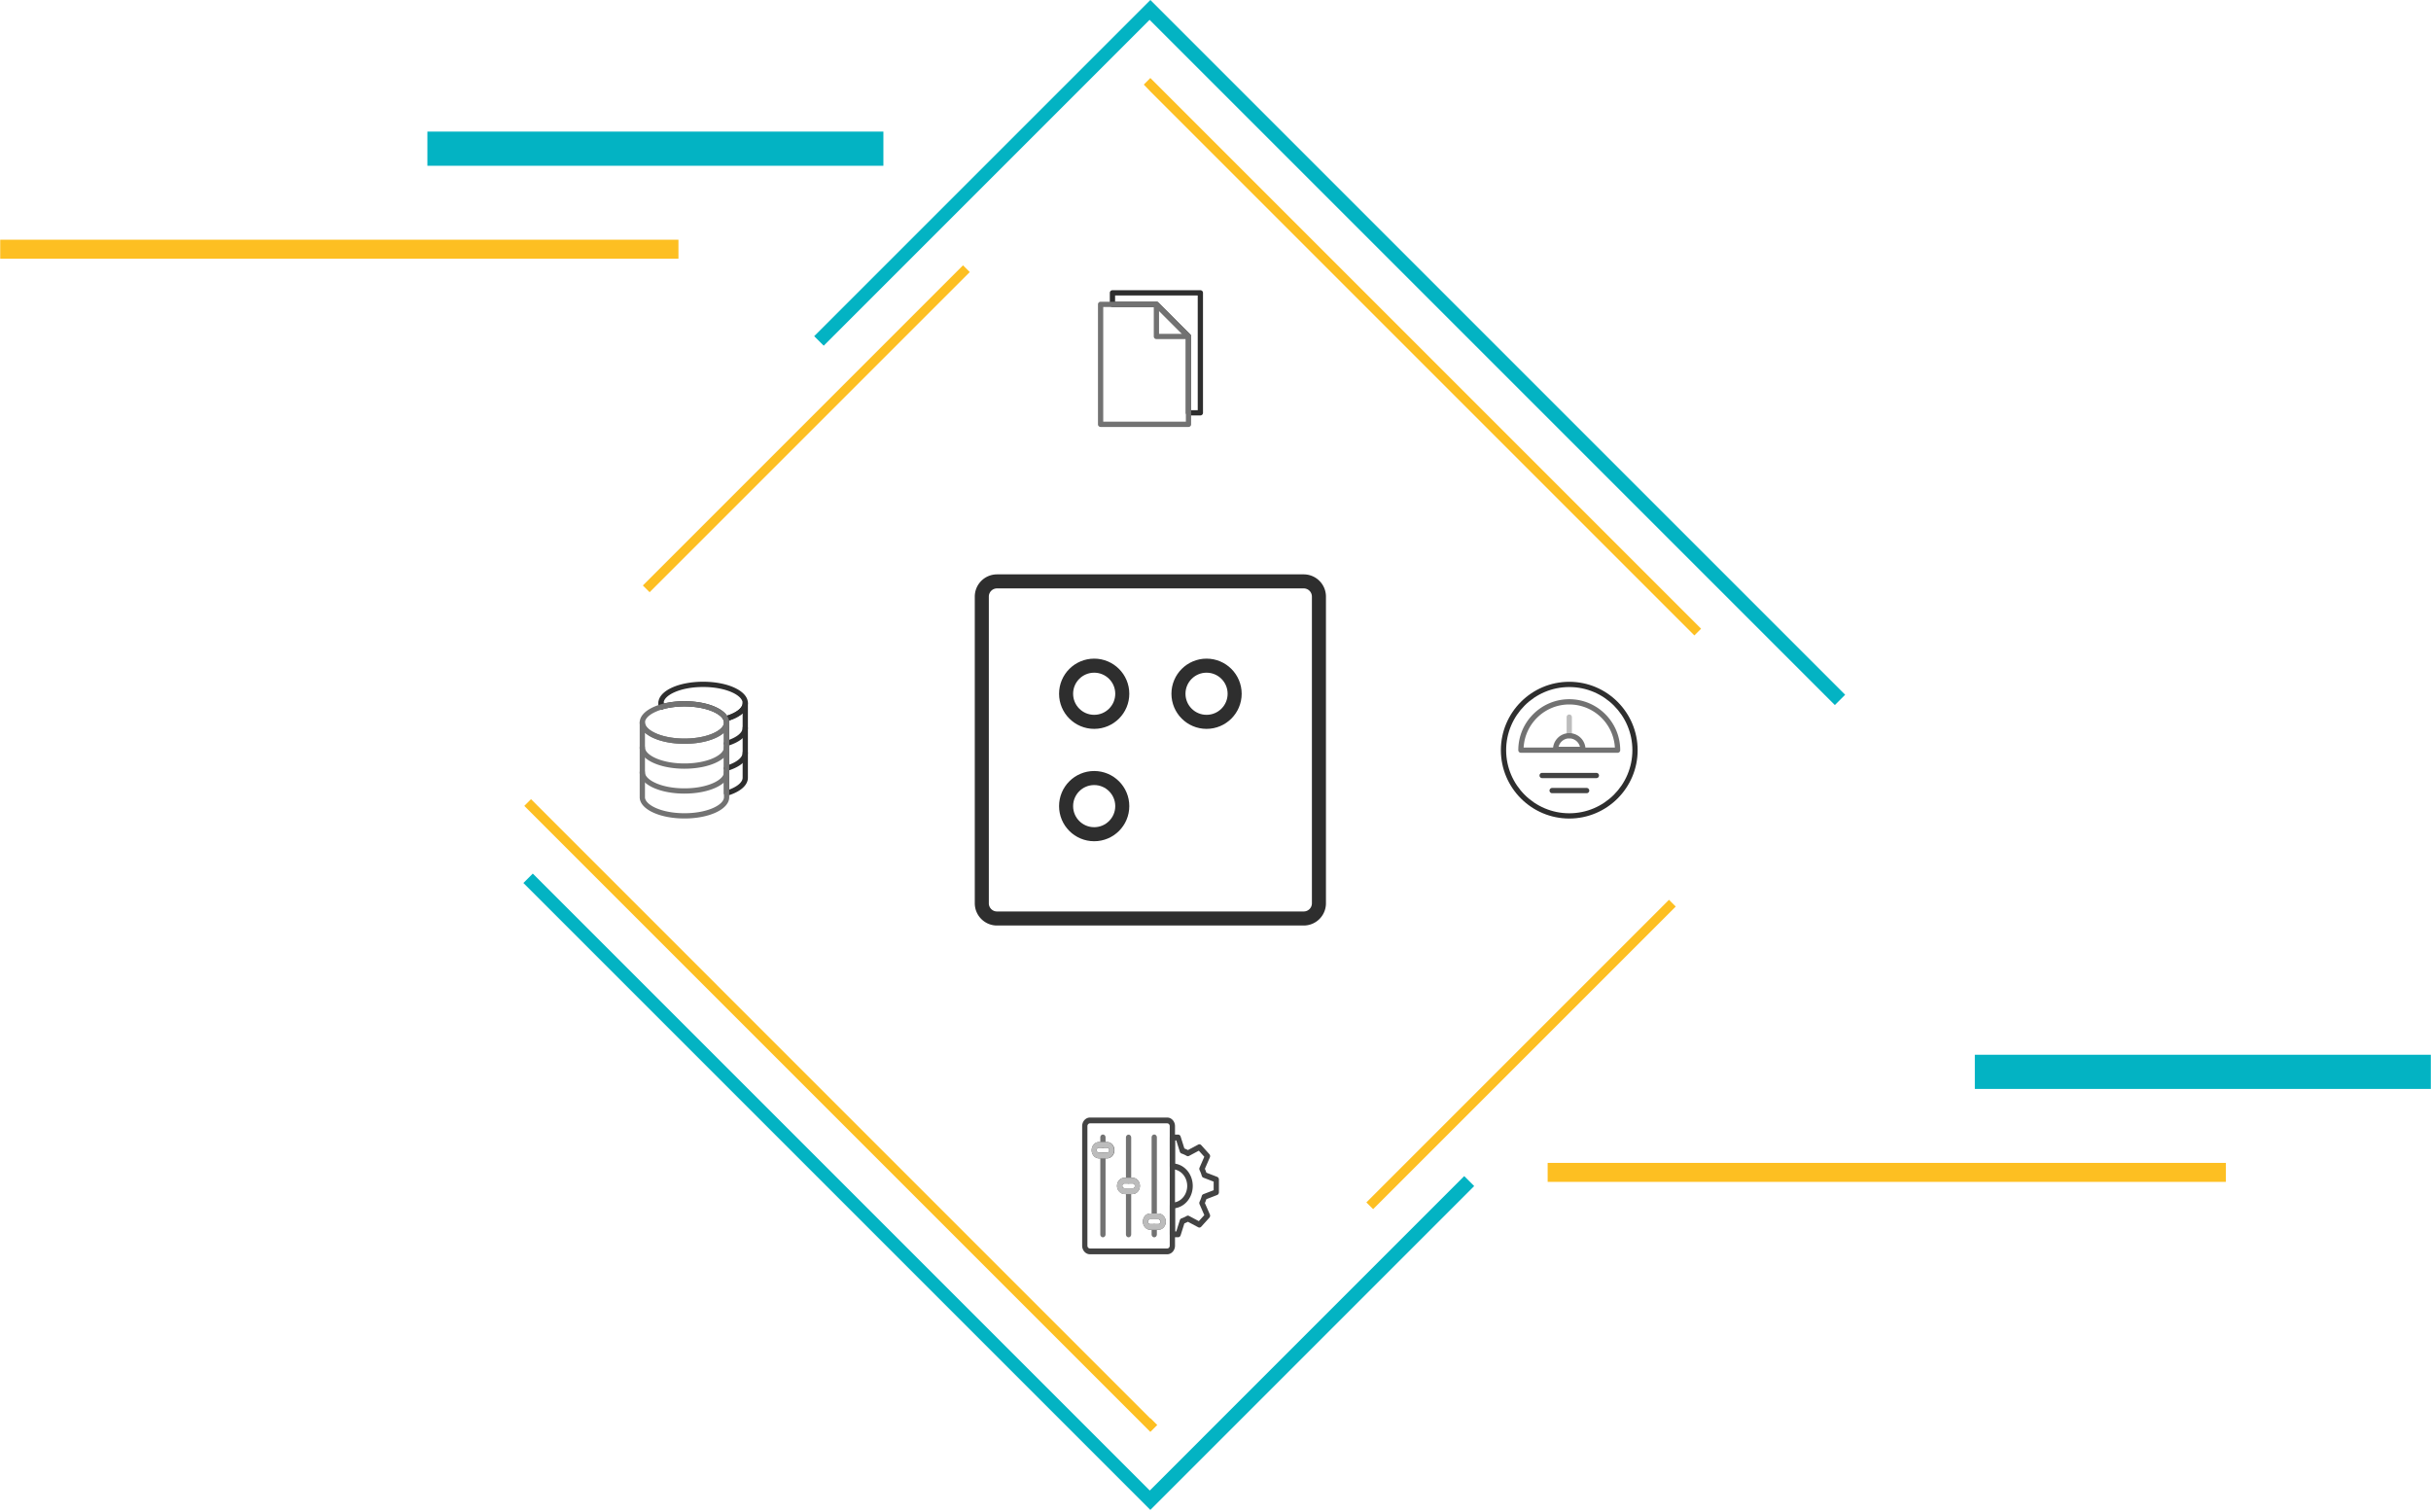 <svg viewBox="0 0 1280 796" xmlns="http://www.w3.org/2000/svg" xml:space="preserve" style="fill-rule:evenodd;clip-rule:evenodd"><path style="fill:#fdbf22" d="M355.409 269.494h356.758v9.205H355.409z" transform="matrix(1.001 0 0 1.086 -355.65 -166.436)"/><path style="fill:#03b3c3" d="M355.409 269.494h356.758v9.205H355.409z" transform="matrix(.673 0 0 1.955 -14.153 -457.57)"/><path style="fill:#fdbf22" d="M355.409 269.494h356.758v9.205H355.409z" transform="matrix(1.001 0 0 1.086 459.126 319.663)"/><path style="fill:#03b3c3" d="M355.409 269.494h356.758v9.205H355.409z" transform="matrix(.673 0 0 1.955 800.623 28.529)"/><path d="m776.202 622.957-5.245-5.245-165.561 165.562-324.863-324.862-4.951 4.951L605.688 793.47l170.514-170.513Zm195.335-258.71L605.708-1.581 428.697 175.43l5.016 5.016L605.296 8.863l360.812 360.813 5.429-5.429Z" style="fill:#03b3c3" transform="translate(0 1.581)"/><path d="m609.332 748.771-3.555-3.556-.095.095-326.078-326.079-3.536 3.535 329.635 329.635 3.629-3.63Zm110.107-117.218 3.556 3.556 159.334-159.334-3.556-3.556-159.334 159.334ZM895.677 329.47 605.694 39.487l-3.45 3.475 3.47 3.617 286.427 286.427 3.536-3.536Zm-557.192-22.773 3.556 3.556 168.57-168.571-3.555-3.556-168.571 168.571Z" style="fill:#fdbf22" transform="translate(0 1.581)"/><g transform="translate(487.37 276.553) scale(3.698)"><path d="M56 10.163A2.164 2.164 0 0 0 53.837 8H10.163A2.164 2.164 0 0 0 8 10.163v43.674C8 55.031 8.969 56 10.163 56h43.674A2.164 2.164 0 0 0 56 53.837V10.163Z" style="fill:none;stroke:#2e2e2e;stroke-width:2px"/><circle cx="24" cy="24" r="4" style="fill:none;stroke:#2e2e2e;stroke-width:2px"/><circle cx="40" cy="24" r="4" style="fill:none;stroke:#2e2e2e;stroke-width:2px"/><circle cx="24" cy="40" r="4" style="fill:none;stroke:#2e2e2e;stroke-width:2px"/></g><path d="M41.9 258.706c.018.098.027.198.027.297v10.059c1.253-.465 2.011-1.126 2.011-1.779v-9.658c-.48.427-1.168.794-2.038 1.081Zm-.367 11.298a.393.393 0 0 1-.395-.395v-10.606a.965.965 0 0 0-.09-.399.397.397 0 0 1 .252-.539c1.627-.463 2.638-1.224 2.638-1.984a.394.394 0 0 1 .789 0v11.202c0 1.133-1.123 2.119-3.081 2.704a.402.402 0 0 1-.113.017Zm-9.84-12.934a.394.394 0 0 1-.396-.394v-.595a.395.395 0 0 1 .789 0c0 .131.03.262.091.398a.396.396 0 0 1-.279.547c-.018.004-.037.008-.055.015a.392.392 0 0 1-.15.029Z" style="fill:#2e2e2e;fill-rule:nonzero" transform="translate(236.804 -528.649) scale(3.51)"/><path d="M35.211 255.805c2.967 0 5.504.879 6.383 2.172 1.454-.47 2.344-1.183 2.344-1.896 0-1.139-2.434-2.408-5.928-2.408-3.491 0-5.924 1.269-5.924 2.408 0 .026.002.052.004.078a13.382 13.382 0 0 1 3.121-.354Zm6.197 3.034a.397.397 0 0 1-.359-.231c-.445-.976-2.643-2.014-5.838-2.014-1.172 0-2.308.147-3.287.426a.395.395 0 0 1-.468-.22 1.767 1.767 0 0 1-.159-.719c0-1.793 2.949-3.197 6.713-3.197 3.766 0 6.717 1.404 6.717 3.197 0 1.163-1.17 2.161-3.211 2.743a.366.366 0 0 1-.108.015Z" style="fill:#2e2e2e;fill-rule:nonzero" transform="translate(236.804 -528.649) scale(3.51)"/><path d="M35.211 256.595c-3.492 0-5.926 1.27-5.926 2.409 0 1.137 2.434 2.404 5.926 2.404s5.926-1.267 5.926-2.404c0-1.139-2.434-2.409-5.926-2.409Zm0 5.602c-3.765 0-6.715-1.401-6.715-3.193 0-1.794 2.95-3.198 6.715-3.198 3.765 0 6.715 1.404 6.715 3.198 0 1.792-2.95 3.193-6.715 3.193Zm-.001 7.469c-3.766 0-6.715-1.403-6.715-3.195a.394.394 0 1 1 .789 0c0 1.138 2.433 2.406 5.926 2.406 3.492 0 5.926-1.268 5.926-2.406a.394.394 0 1 1 .789 0c0 1.792-2.95 3.195-6.715 3.195Zm0-3.734c-3.766 0-6.715-1.403-6.715-3.195a.394.394 0 0 1 .789 0c0 1.138 2.433 2.406 5.926 2.406 3.492 0 5.926-1.268 5.926-2.406a.394.394 0 0 1 .789 0c0 1.792-2.95 3.195-6.715 3.195Z" style="fill:#727272;fill-rule:nonzero" transform="translate(236.804 -528.649) scale(3.51)"/><path d="M41.532 266.269a.394.394 0 0 1-.112-.772c1.551-.463 2.514-1.21 2.514-1.948a.394.394 0 0 1 .789 0c0 1.134-1.121 2.12-3.077 2.704a.408.408 0 0 1-.114.016Zm0-3.733a.395.395 0 0 1-.112-.773c1.551-.463 2.514-1.209 2.514-1.948a.394.394 0 0 1 .789 0c0 1.134-1.121 2.119-3.077 2.704a.409.409 0 0 1-.114.017Z" style="fill:#2e2e2e;fill-rule:nonzero" transform="translate(236.804 -528.649) scale(3.51)"/><path d="M29.285 260.529v9.676c0 1.137 2.434 2.405 5.926 2.405s5.926-1.268 5.926-2.405v-9.676c-1.121 1.002-3.33 1.668-5.926 1.668s-4.805-.666-5.926-1.668Zm5.926 12.87c-3.765 0-6.715-1.403-6.715-3.194v-11.201a.394.394 0 1 1 .789 0c0 1.137 2.434 2.404 5.926 2.404s5.926-1.267 5.926-2.404a.394.394 0 1 1 .789 0v11.201c0 1.791-2.95 3.194-6.715 3.194Z" style="fill:#727272;fill-rule:nonzero" transform="translate(236.804 -528.649) scale(3.51)"/><path d="M193.154 118.75h.991v-17.208h-12.397v.94h6.199c.104 0 .204.042.278.116l4.814 4.813a.393.393 0 0 1 .115.279v11.06Zm1.385.789h-1.779a.395.395 0 0 1-.395-.395v-11.291l-4.582-4.582h-6.43a.393.393 0 0 1-.394-.394v-1.73c0-.217.176-.394.394-.394h13.186c.218 0 .395.177.395.394v17.997a.395.395 0 0 1-.395.395Z" style="fill:#2e2e2e;fill-rule:nonzero" transform="translate(-50.802 -200.828) scale(3.51)"/><path d="M179.968 120.479h12.397v-12.626l-4.582-4.582h-7.815v17.208Zm12.792.789h-13.187a.394.394 0 0 1-.394-.394v-17.997c0-.218.177-.395.394-.395h8.374c.104 0 .204.042.278.116l4.814 4.813a.393.393 0 0 1 .115.279v13.184a.394.394 0 0 1-.394.394Z" style="fill:#727272;fill-rule:nonzero" transform="translate(-50.802 -200.828) scale(3.51)"/><path d="M188.341 107.296h3.466l-3.466-3.467v3.467Zm4.419.789h-4.814a.394.394 0 0 1-.394-.395v-4.813a.395.395 0 0 1 .673-.279l4.814 4.813a.396.396 0 0 1-.279.674Z" style="fill:#727272;fill-rule:nonzero" transform="translate(-50.802 -200.828) scale(3.51)"/><path d="M272.142 188.783h.004-.004Zm-6.19 5.328h.187l.535-1.534a.392.392 0 0 1 .253-.246c.26-.083.52-.191.774-.323a.39.39 0 0 1 .354-.005l1.467.707.822-.824-.708-1.468a.394.394 0 0 1 .007-.357c.133-.25.241-.507.32-.764a.398.398 0 0 1 .247-.257l1.538-.537v-1.164l-1.538-.538a.394.394 0 0 1-.247-.256 4.584 4.584 0 0 0-.322-.768.395.395 0 0 1-.005-.353l.708-1.468-.822-.825-1.467.708a.397.397 0 0 1-.354-.005 4.45 4.45 0 0 0-.77-.318.395.395 0 0 1-.257-.248l-.535-1.537h-.187v3.161a3.058 3.058 0 0 1 2.66 3.029 3.062 3.062 0 0 1-2.66 3.033v3.157Zm.468.789h-.862a.395.395 0 0 1-.395-.395v-3.92c0-.218.177-.395.395-.395a2.268 2.268 0 0 0 0-4.535.394.394 0 0 1-.395-.394v-3.925c0-.218.177-.394.395-.394h.862c.168 0 .317.106.372.265l.563 1.617c.177.062.353.135.531.22l1.546-.745a.392.392 0 0 1 .451.077l1.217 1.221a.393.393 0 0 1 .076.45l-.745 1.545c.087.181.161.356.222.528l1.619.566a.395.395 0 0 1 .265.373v1.724a.394.394 0 0 1-.265.372l-1.618.566a5.405 5.405 0 0 1-.222.53l.744 1.544a.393.393 0 0 1-.076.45l-1.217 1.221a.395.395 0 0 1-.451.077l-1.546-.746a5.634 5.634 0 0 1-.531.222l-.563 1.616a.395.395 0 0 1-.372.265Z" style="fill:#434343;fill-rule:nonzero" transform="matrix(3.51 0 0 3.872 -314.804 -103.17)"/><path d="M254.512 182.742a.32.32 0 0 0-.32.32c0 .179.143.324.32.324h1.245a.32.32 0 0 0 .321-.324.321.321 0 0 0-.321-.32h-1.245Zm1.751.829h.004-.004Zm-.506.604h-1.245a1.112 1.112 0 0 1 0-2.222h1.245a1.112 1.112 0 0 1 .788 1.893c0 .002-.002.003-.003.004-.209.21-.489.325-.785.325Zm2.606 3.425a.322.322 0 0 0-.319.282.28.28 0 0 0 .077.222.413.413 0 0 0 .307.137h1.18a.317.317 0 0 0 .226-.094.32.32 0 0 0-.226-.547h-1.245Zm1.245 1.43h-1.18c-.344 0-.67-.146-.897-.403a1.069 1.069 0 0 1-.271-.839 1.114 1.114 0 0 1 1.103-.977h1.245a1.11 1.11 0 0 1 0 2.219Zm2.605 3.425a.322.322 0 0 0-.32.321c0 .177.143.32.32.32h1.245a.32.32 0 0 0 .318-.28.281.281 0 0 0-.076-.223.416.416 0 0 0-.308-.138h-1.179Zm1.751.827h.004-.004Zm-.506.603h-1.245a1.11 1.11 0 0 1 0-2.219h1.179a1.2 1.2 0 0 1 .898.403c.211.237.306.536.27.84a1.11 1.11 0 0 1-1.102.976Zm-10.266-14.474a.383.383 0 0 0-.382.382v16.252c0 .211.172.382.382.382h11.586a.382.382 0 0 0 .382-.382v-16.252a.382.382 0 0 0-.382-.382h-11.586Zm11.586 17.805h-11.586a1.173 1.173 0 0 1-1.171-1.171v-16.252c0-.646.526-1.171 1.171-1.171h11.586c.646 0 1.171.525 1.171 1.171v16.252c0 .646-.525 1.171-1.171 1.171Z" style="fill:#434343;fill-rule:nonzero" transform="matrix(3.51 0 0 3.872 -314.804 -103.17)"/><path d="M255.137 194.907a.394.394 0 0 1-.395-.394v-10.732a.395.395 0 0 1 .789 0v10.732a.394.394 0 0 1-.394.394Zm0-12.165a.395.395 0 0 1-.395-.395v-1.022a.394.394 0 0 1 .789 0v1.022a.395.395 0 0 1-.394.395Zm3.847 12.165a.395.395 0 0 1-.396-.394v-5.877a.395.395 0 0 1 .789 0v5.877a.394.394 0 0 1-.393.394Zm0-7.307a.395.395 0 0 1-.396-.394v-5.881a.395.395 0 0 1 .789 0v5.881a.394.394 0 0 1-.393.394Zm3.85 7.307a.393.393 0 0 1-.394-.394v-1.022a.394.394 0 1 1 .789 0v1.022a.394.394 0 0 1-.395.394Zm0-2.452a.393.393 0 0 1-.394-.394v-10.736a.394.394 0 0 1 .789 0v10.736a.394.394 0 0 1-.395.394Z" style="fill:#727272;fill-rule:nonzero" transform="matrix(3.51 0 0 3.872 -314.804 -103.17)"/><path d="M254.512 182.742a.32.32 0 0 0-.32.32c0 .179.143.324.32.324h1.245a.316.316 0 0 0 .227-.094.321.321 0 0 0-.227-.55h-1.245Zm1.245 1.433h-1.245a1.112 1.112 0 0 1 0-2.222h1.245a1.112 1.112 0 0 1 0 2.222Zm2.606 3.425a.32.32 0 0 0-.321.321c0 .177.144.32.321.32h1.245a.317.317 0 0 0 .226-.094.32.32 0 0 0-.226-.547h-1.245Zm1.245 1.43h-1.245a1.111 1.111 0 0 1-1.111-1.109 1.114 1.114 0 0 1 1.111-1.11h1.245a1.11 1.11 0 0 1 0 2.219Zm2.605 3.425a.322.322 0 0 0-.32.321c0 .177.143.32.32.32h1.245a.32.32 0 0 0 .321-.32.321.321 0 0 0-.321-.321h-1.245Zm1.245 1.43h-1.245a1.11 1.11 0 0 1 0-2.219h1.245a1.111 1.111 0 0 1 .785 1.894 1.1 1.1 0 0 1-.785.325Z" style="fill:#bcbcbc;fill-rule:nonzero" transform="matrix(3.51 0 0 3.872 -314.804 -103.17)"/><path d="M149.445 330.581c-5.221 0-9.468 4.248-9.468 9.469 0 5.221 4.247 9.468 9.468 9.468s9.469-4.247 9.469-9.468-4.248-9.469-9.469-9.469Zm0 19.726c-5.656 0-10.258-4.601-10.258-10.257s4.602-10.258 10.258-10.258c5.656 0 10.258 4.602 10.258 10.258 0 5.656-4.602 10.257-10.258 10.257Z" style="fill:#2e2e2e;fill-rule:nonzero" transform="translate(301.714 -798.567) scale(3.51)"/><path d="M149.445 338.284a.394.394 0 0 1-.394-.395v-2.796a.394.394 0 0 1 .789 0v2.796a.395.395 0 0 1-.395.395Z" style="fill:#bcbcbc;fill-rule:nonzero" transform="translate(301.714 -798.567) scale(3.51)"/><path d="M142.6 339.655h13.69a6.865 6.865 0 0 0-6.845-6.461c-3.648 0-6.639 2.864-6.845 6.461Zm14.096.789h-14.501a.394.394 0 0 1-.395-.394c0-4.215 3.43-7.645 7.645-7.645 4.216 0 7.645 3.43 7.645 7.645a.393.393 0 0 1-.394.394Z" style="fill:#727272;fill-rule:nonzero" transform="translate(301.714 -798.567) scale(3.51)"/><path d="M147.845 339.537h3.201a1.653 1.653 0 0 0-1.601-1.253 1.65 1.65 0 0 0-1.6 1.253Zm3.643.789h-4.085a.394.394 0 0 1-.395-.394 2.44 2.44 0 0 1 2.437-2.437 2.44 2.44 0 0 1 2.437 2.437.393.393 0 0 1-.394.394Z" style="fill:#727272;fill-rule:nonzero" transform="translate(301.714 -798.567) scale(3.51)"/><path d="M153.512 344.245h-8.134a.394.394 0 0 1 0-.789h8.134a.394.394 0 1 1 0 .789Zm-1.481 2.262h-5.172a.395.395 0 0 1 0-.789h5.172a.395.395 0 1 1 0 .789Z" style="fill:#434343;fill-rule:nonzero" transform="translate(301.714 -798.567) scale(3.51)"/></svg>